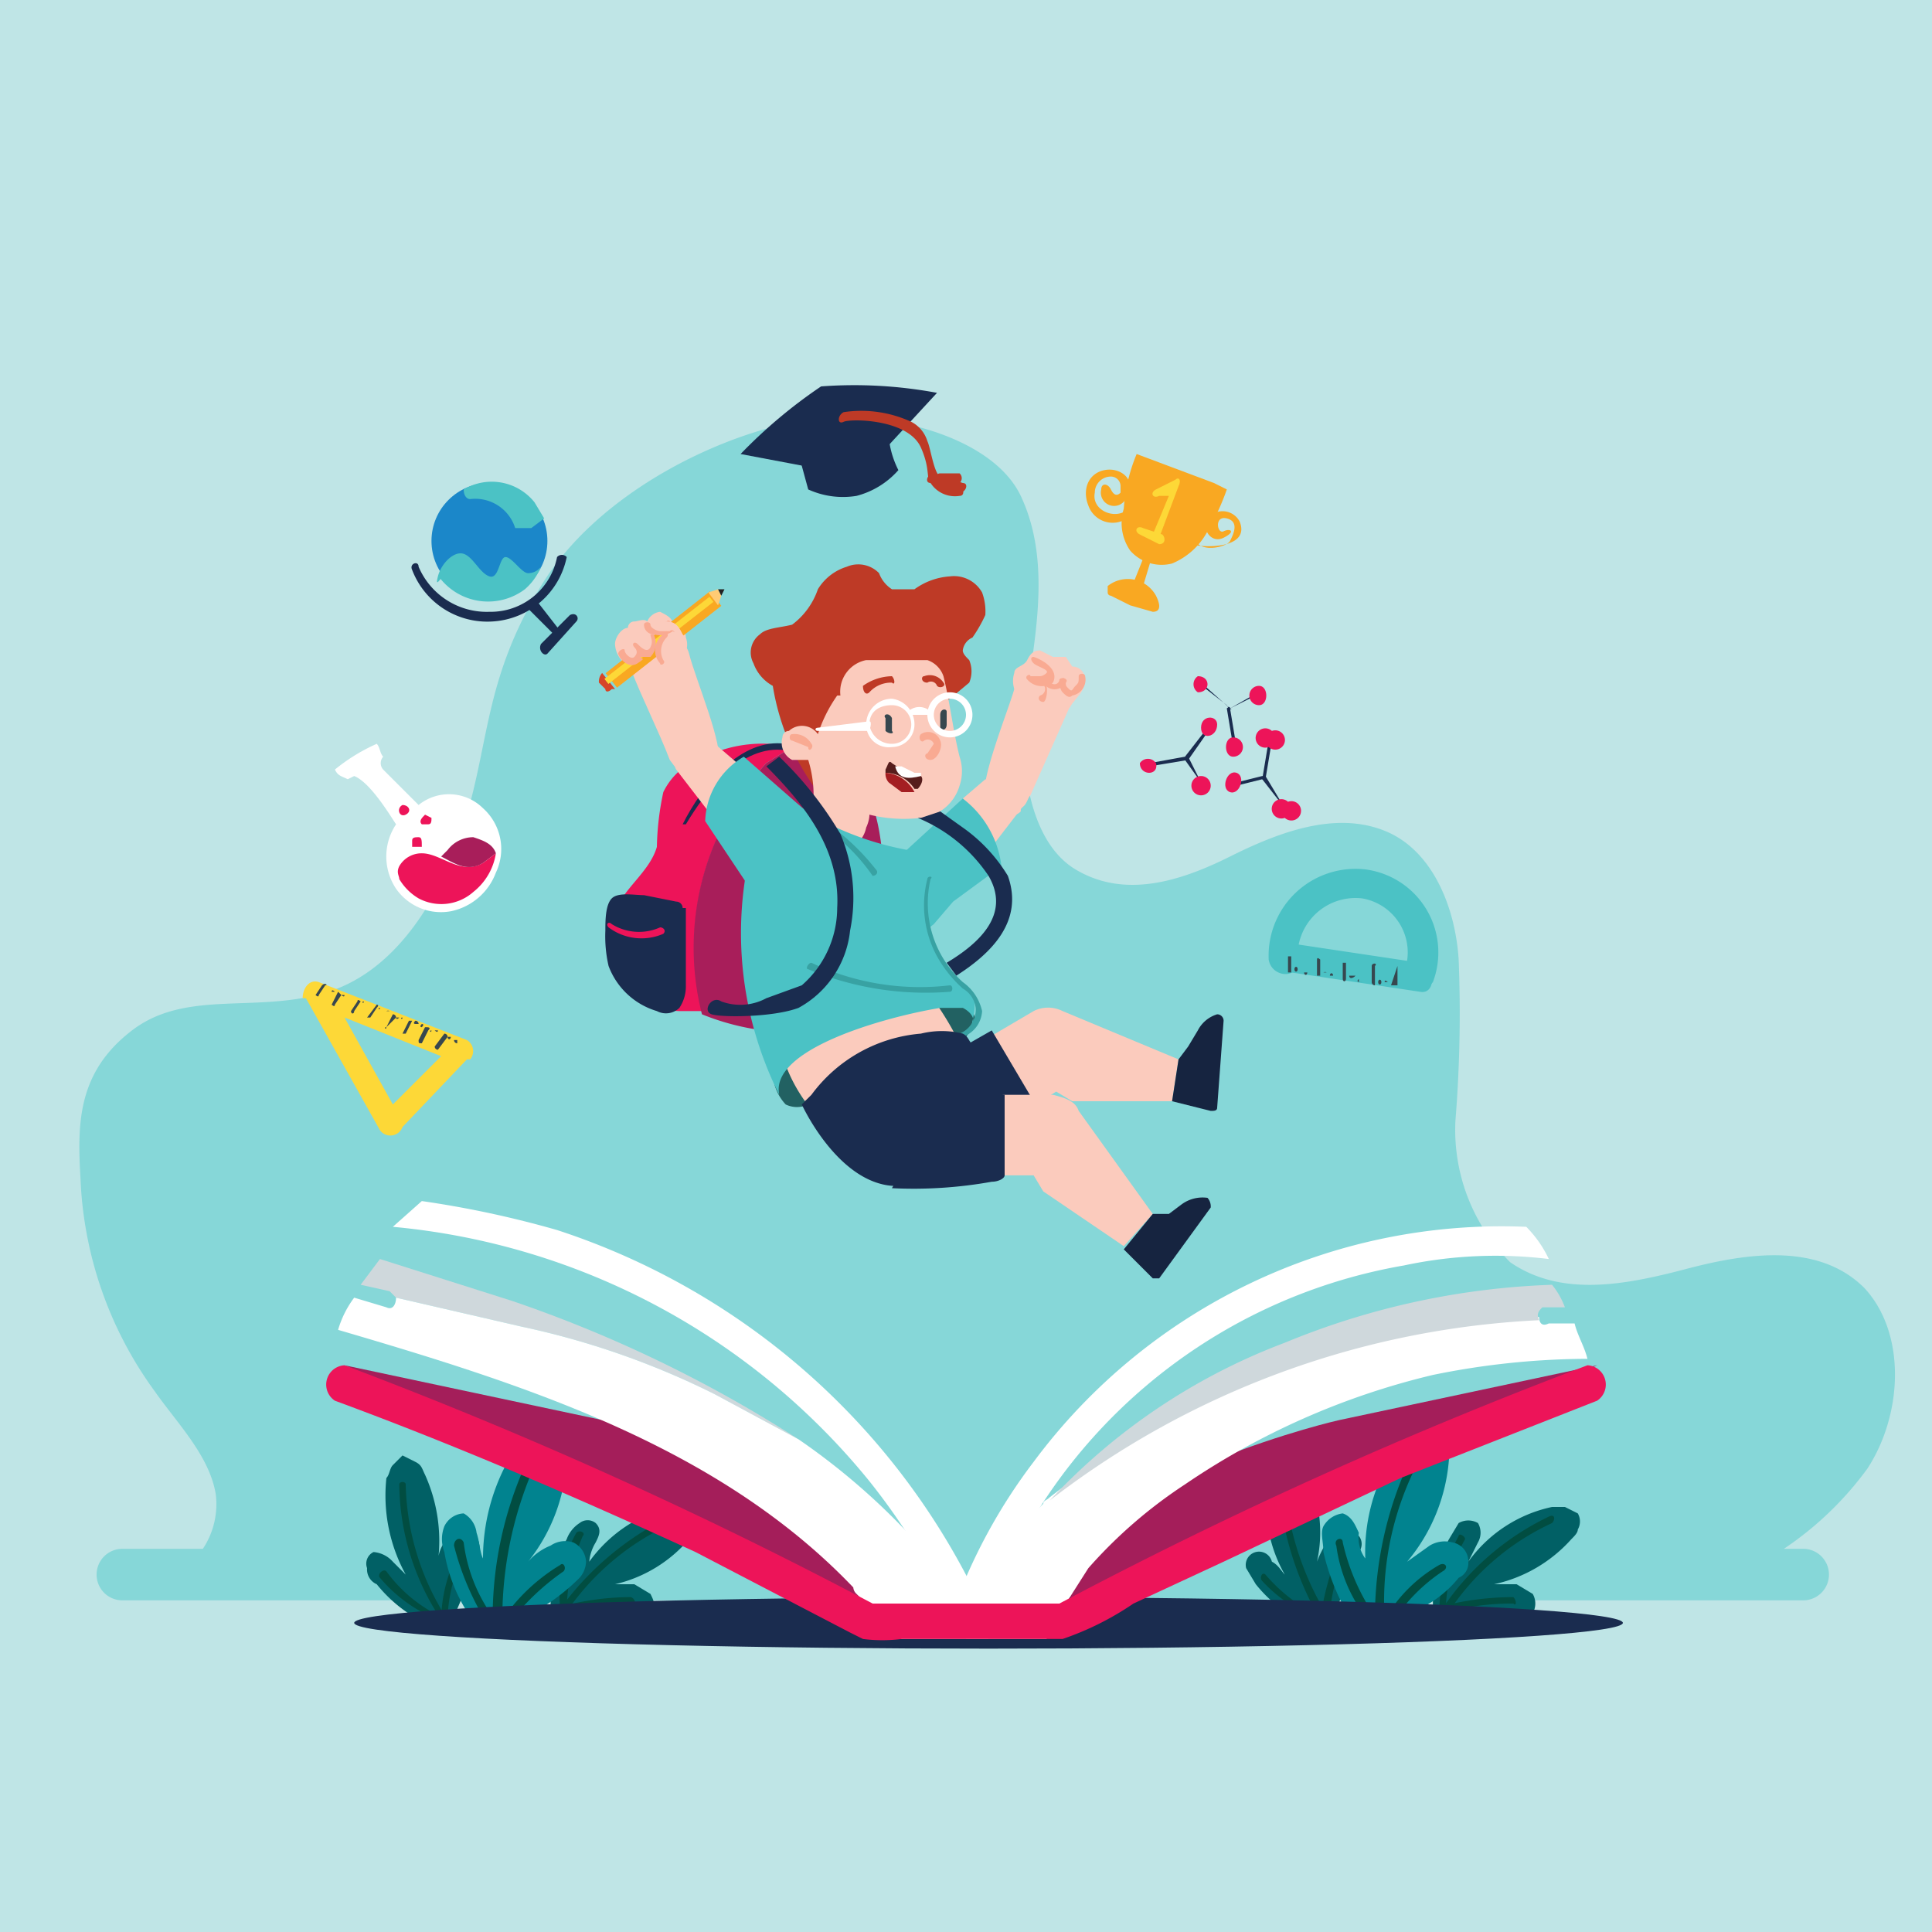 <svg id="Layer_1" data-name="Layer 1" xmlns="http://www.w3.org/2000/svg" viewBox="0 0 60 60"><defs><style>.cls-1{fill:#bfe5e6;}.cls-2{fill:#00b6b9;opacity:0.3;}.cls-3{fill:#016065;}.cls-4{fill:#014d41;}.cls-5{fill:#01838f;}.cls-6{fill:#a41e5a;}.cls-7{fill:#1a2c4f;}.cls-8{fill:#fff;}.cls-9{fill:#cfd8dc;}.cls-10{fill:#ed1459;}.cls-11{fill:#a81e5a;}.cls-12{fill:#be3a26;}.cls-13{fill:#fbcbbd;}.cls-14{fill:#f9aa92;}.cls-15{fill:#561d1c;}.cls-16{fill:#a41e22;}.cls-17{fill:#37474f;}.cls-18{fill:#226162;}.cls-19{fill:#4bc2c5;}.cls-20{fill:#38a2a3;}.cls-21{fill:#f9a822;}.cls-22{fill:#d74527;}.cls-23{fill:#ffcb74;}.cls-24{fill:#212121;}.cls-25{fill:#fdd837;}.cls-26{fill:#162440;}.cls-27{fill:#1b87c9;}</style></defs><rect class="cls-1" width="60" height="60"/><path class="cls-2" d="M57.9,40c-1.4-1.4-3.6-1.1-5.5-.6s-3.9.9-5.5-.2a5.8,5.8,0,0,1-1.7-4.4,41.7,41.7,0,0,0,.1-5c-.1-1.6-.8-3.4-2.3-4s-3.2,0-4.8.8-3.3,1.3-4.8.4-1.8-3.5-1.5-5.5.7-4.2-.2-6.1-4.4-2.8-7-2.3-6.2,2.3-7.9,5.1-1.6,4.7-2.3,7.1-2.1,4.8-4.3,5.5S5.8,30.7,4.1,32s-1.7,2.9-1.6,4.6a12,12,0,0,0,2.3,6.6c.7,1,1.7,2,1.9,3.2a2.5,2.5,0,0,1-.4,1.7H3.8a.8.8,0,0,0,0,1.6H56a.8.8,0,0,0,0-1.6h-.6A10.3,10.3,0,0,0,58,45.6C59.1,43.9,59.2,41.4,57.9,40Z"/><path class="cls-3" d="M13.2,50.4l.9-.2.3-.7a5,5,0,0,0,.5-1.3,1.1,1.1,0,0,0-.1-.5l-.5-.2-.5.4a1.1,1.1,0,0,0-.2.6,5,5,0,0,0-.4-2.7c-.1-.2-.1-.3-.3-.4l-.4-.2-.3.3c-.1.1-.1.3-.2.4a5.1,5.1,0,0,0,.6,3l-.4-.4a.9.9,0,0,0-.6-.3.4.4,0,0,0-.2.5.5.5,0,0,0,.3.5A4.4,4.4,0,0,0,13.2,50.4Z"/><path class="cls-4" d="M13.9,50.3a8,8,0,0,1-1.3-4.2c0-.1-.2-.1-.2,0a7.7,7.7,0,0,0,1.3,4.2Z"/><path class="cls-4" d="M13.6,50.3h.3A4.5,4.5,0,0,1,12,48.8c-.1-.1-.3.1-.2.2A4.6,4.6,0,0,0,13.6,50.3Z"/><path class="cls-4" d="M13.9,50.3a4.6,4.6,0,0,1,.5-2c.1-.2-.1-.3-.1-.2a4.6,4.6,0,0,0-.6,2.2Z"/><path class="cls-3" d="M17.1,50l.8.3h1.9a.5.5,0,0,0,.4-.2c.2-.2.1-.4,0-.6l-.5-.3h-.6a4.3,4.3,0,0,0,2.3-1.4l.3-.3v-.5l-.4-.2h-.5a4.4,4.4,0,0,0-2.5,1.7,1.4,1.4,0,0,1,.2-.6c.1-.2.2-.4,0-.6a.4.4,0,0,0-.5,0,1,1,0,0,0-.4.5,4.1,4.1,0,0,0-.5,1.9Z"/><path class="cls-4" d="M17.5,50.2a7.9,7.9,0,0,1,3.4-2.9c.1-.1,0-.3-.1-.2a9.2,9.2,0,0,0-3.5,3Z"/><path class="cls-4" d="M17.4,50.1h.1a.1.1,0,0,1,.1-.1,5.9,5.9,0,0,1,.5-2.3c.1-.1-.1-.2-.2-.1a4,4,0,0,0-.5,2.4Z"/><path class="cls-4" d="M17.3,50.1h.2a7.1,7.1,0,0,1,2.1-.3c.1.1.2-.1,0-.2a8.3,8.3,0,0,0-2.2.3A.3.3,0,0,0,17.3,50.1Z"/><path class="cls-5" d="M14.6,50.2h1.9l.2-.2A6.3,6.3,0,0,0,18,49a.8.8,0,0,0,.2-.5.7.7,0,0,0-.4-.6.8.8,0,0,0-.7.1,1.8,1.8,0,0,0-.7.5,5.5,5.5,0,0,0,1.2-3.2.6.6,0,0,0,0-.6c-.1-.2-.2-.4-.3-.4h-.6l-.5.4A6.3,6.3,0,0,0,15,48.4c-.1-.2-.1-.5-.2-.8a.8.8,0,0,0-.4-.6.7.7,0,0,0-.6.4,1.1,1.1,0,0,0,0,.8A5,5,0,0,0,14.6,50.2Z"/><path class="cls-4" d="M15.6,50.3a11.8,11.8,0,0,1,1.1-5c.1-.2-.1-.3-.2-.2a11.6,11.6,0,0,0-1.2,5.1Z"/><path class="cls-4" d="M15,50.2h.3a5,5,0,0,1-.9-2.3c-.1-.2-.3-.1-.3.1A8.5,8.5,0,0,0,15,50.2Z"/><path class="cls-4" d="M15.9,50.3a7.5,7.5,0,0,1,1.6-1.5c.1-.1,0-.3-.1-.2a5.8,5.8,0,0,0-1.8,1.7Z"/><path class="cls-3" d="M40.5,50.4l1-.2a1.9,1.9,0,0,1,.2-.7,5,5,0,0,0,.5-1.3.4.4,0,0,0,0-.5l-.5-.2a1,1,0,0,0-.5.4,3.3,3.3,0,0,0-.3.6,4.2,4.2,0,0,0-.3-2.7l-.3-.4-.4-.2-.4.3c0,.1-.1.3-.1.4a4.4,4.4,0,0,0,.5,3c-.1-.1-.2-.3-.4-.4a.4.4,0,1,0-.8.2l.3.5A4.4,4.4,0,0,0,40.5,50.4Z"/><path class="cls-4" d="M41.3,50.3a9.1,9.1,0,0,1-1.4-4.2c0-.1-.2-.1-.2,0A9.9,9.9,0,0,0,41,50.3Z"/><path class="cls-4" d="M41,50.3h.2a5.2,5.2,0,0,1-1.9-1.4c-.1-.1-.2.1-.1.2A4.6,4.6,0,0,0,41,50.3Z"/><path class="cls-4" d="M41.3,50.3a4.6,4.6,0,0,1,.5-2c.1-.2-.1-.3-.2-.2a9,9,0,0,0-.6,2.2Z"/><path class="cls-3" d="M44.5,50l.7.3h2l.4-.2a.6.6,0,0,0,0-.6l-.5-.3h-.7a4.5,4.5,0,0,0,2.4-1.4c.1-.1.2-.2.2-.3a.5.5,0,0,0,0-.5l-.4-.2h-.4a4.3,4.3,0,0,0-2.6,1.7l.3-.6a.6.6,0,0,0,0-.6.6.6,0,0,0-.6,0l-.3.5a4.1,4.1,0,0,0-.5,1.9Z"/><path class="cls-4" d="M44.9,50.2a7.7,7.7,0,0,1,3.3-2.9c.1-.1.1-.3-.1-.2a8.3,8.3,0,0,0-3.4,3Z"/><path class="cls-4" d="M44.7,50.1h.2a4.6,4.6,0,0,1,.6-2.3c0-.1-.2-.2-.2-.1a5,5,0,0,0-.6,2.4Z"/><path class="cls-4" d="M44.7,50.1h.1a7.8,7.8,0,0,1,2.2-.3c.1.1.1-.1,0-.2a9.1,9.1,0,0,0-2.3.3Z"/><path class="cls-5" d="M41.9,50.2h1.9c.1-.1.2-.1.2-.2A3.5,3.5,0,0,0,45.3,49a.5.5,0,0,0,.3-.5.6.6,0,0,0-.5-.6.9.9,0,0,0-.7.1l-.7.5A5.6,5.6,0,0,0,45,45.3v-.6c-.1-.2-.2-.4-.4-.4H44l-.4.4a5.7,5.7,0,0,0-1.2,3.7,1.1,1.1,0,0,1-.2-.8c-.1-.2-.2-.5-.5-.6a.8.8,0,0,0-.6.4c-.1.2,0,.5,0,.8A7,7,0,0,0,41.9,50.2Z"/><path class="cls-4" d="M43,50.3a9.4,9.4,0,0,1,1.1-5c.1-.2-.2-.3-.2-.2a11.6,11.6,0,0,0-1.2,5.1Z"/><path class="cls-4" d="M42.4,50.2h.3a6.7,6.7,0,0,1-1-2.3c0-.2-.3-.1-.2.1A4.7,4.7,0,0,0,42.4,50.2Z"/><path class="cls-4" d="M43.3,50.3a5.4,5.4,0,0,1,1.5-1.5c.2-.1.1-.3-.1-.2A4.6,4.6,0,0,0,43,50.3Z"/><path class="cls-6" d="M10.7,42.4l8,1.7s6.8,1.5,11.3,5.7H26.9Z"/><path class="cls-6" d="M49.6,42.4l-8,1.7s-6.8,1.5-11.2,5.7h3Z"/><ellipse class="cls-7" cx="30.7" cy="50.4" rx="19.7" ry="0.8"/><path class="cls-8" d="M30.3,49.5a22.1,22.1,0,0,0-13-11.3,31.5,31.5,0,0,0-4.2-.9l-.9.8A21.6,21.6,0,0,1,27,46a20.6,20.6,0,0,1,2.5,4C29.7,50.5,30.6,50,30.3,49.5Z"/><path class="cls-8" d="M47.4,38.1a18.1,18.1,0,0,0-15.3,7.3A17.2,17.2,0,0,0,29.6,50c-.2.6.7.9,1,.3a16.8,16.8,0,0,1,13-11,13.6,13.6,0,0,1,4.5-.2A3.6,3.6,0,0,0,47.4,38.1Z"/><path class="cls-9" d="M15.9,40.4l-4.1-1.3-.6.8.9.2.2.2,3.9.9a25.1,25.1,0,0,1,6,2.1l2.6,1.4A40.6,40.6,0,0,0,15.9,40.4Z"/><path class="cls-8" d="M30.2,50.2c-.1-.1-.1-.3-.2-.4a21,21,0,0,0-5.2-5.1l-2.6-1.4a25.1,25.1,0,0,0-6-2.1l-3.9-.9c0,.2-.1.4-.3.3l-1-.3a3.1,3.1,0,0,0-.5,1c5.8,1.7,11.8,3.6,16,8a.3.3,0,0,0,.1.2l.3.3.5.6.4.5h2.9Z"/><path class="cls-8" d="M48.1,41.1c-.2.1-.3,0-.3-.2a26.9,26.9,0,0,0-15.2,5.6c-.1.1-.2.1-.2.2a8.7,8.7,0,0,0-2,3.1c-.1.1-.1.3-.2.4a1.9,1.9,0,0,1-.2.7h2.5l.2-.4c0-.1.1-.2.1-.4s.2-.2.2-.3h.1l.7-1.1a14.8,14.8,0,0,1,3-2.6,23.2,23.2,0,0,1,7.7-3.4,24.2,24.2,0,0,1,4.7-.5h.1c-.1-.4-.3-.7-.4-1.1Z"/><path class="cls-9" d="M47.9,40.6h.7a2.5,2.5,0,0,0-.4-.7,23.8,23.8,0,0,0-8.3,1.8,19.2,19.2,0,0,0-7.3,4.9,26.9,26.9,0,0,1,15.2-5.6C47.7,40.8,47.8,40.7,47.9,40.6Z"/><path class="cls-10" d="M49.3,42.4a141.9,141.9,0,0,0-16.4,7.4H27.1a141.9,141.9,0,0,0-16.4-7.4.6.6,0,0,0-.3,1.1c3.8,1.4,7.5,3,11.2,4.7l4.8,2.5.4.2a4.8,4.8,0,0,0,1.2,0h5a9.1,9.1,0,0,0,2.2-1.1L38,48.5l5.5-2.6,6.1-2.4A.6.6,0,0,0,49.3,42.4Z"/><path class="cls-10" d="M23.8,23.7l.8-.5a4.1,4.1,0,0,0-2.7.3,2.1,2.1,0,0,0-1.3,1.1,8.8,8.8,0,0,0-.2,1.7c-.2.7-.9,1.2-1.2,1.8a2.4,2.4,0,0,0,.1,2.2,2.1,2.1,0,0,0,1.9,1.1h.6A8.4,8.4,0,0,1,23.8,23.7Z"/><path class="cls-11" d="M27.4,26.5c-.1-.9-.3-2.1-1.1-2.6a3.6,3.6,0,0,0-1.7-.7l-.8.5a8.4,8.4,0,0,0-2,7.8,7.7,7.7,0,0,0,1.9.5,2.9,2.9,0,0,0,2.4-.7,3.7,3.7,0,0,0,.9-1.9A7.3,7.3,0,0,0,27.4,26.5Z"/><path class="cls-7" d="M21.2,28.2A.2.2,0,0,0,21,28l-1-.2c-.3,0-.8-.1-1,.1s-.2.7-.2,1a4.1,4.1,0,0,0,.1,1.1,2.3,2.3,0,0,0,1.5,1.4.6.6,0,0,0,.7-.1,1.2,1.2,0,0,0,.2-.7V28.2Z"/><path class="cls-7" d="M24.4,23.1c-1.4-.2-2.6,1.3-3.2,2.5h.1c.6-1,1.7-2.5,3.1-2.3S24.6,23.1,24.4,23.1Z"/><path class="cls-10" d="M20.5,28.8a1.6,1.6,0,0,1-1.5-.1c-.1-.1-.2,0-.1.1a1.7,1.7,0,0,0,1.7.2C20.7,28.9,20.6,28.8,20.5,28.8Z"/><path class="cls-12" d="M25.4,24.6A7.5,7.5,0,0,1,24,21.3a1.3,1.3,0,0,1-.6-.7.7.7,0,0,1,.2-.9c.2-.2.6-.2,1-.3a2.3,2.3,0,0,0,.8-1.1,1.6,1.6,0,0,1,.9-.7.9.9,0,0,1,1,.2,1,1,0,0,0,.4.5h.7a2.1,2.1,0,0,1,1.1-.4,1,1,0,0,1,1,.5,1.7,1.7,0,0,1,.1.7,4.3,4.3,0,0,1-.4.7.5.5,0,0,0-.3.4c0,.1.1.2.2.3a.9.9,0,0,1,0,.7l-.6.5a7.9,7.9,0,0,0-2.2,1.9,2.2,2.2,0,0,1-.5.8c-.2.3-.4.5-.7.5A.5.5,0,0,1,25.4,24.6Z"/><path class="cls-13" d="M27,25.3a4.5,4.5,0,0,0,1.6.1,1.4,1.4,0,0,0,1.2-1,1.4,1.4,0,0,0,0-.9c-.2-.8-.3-1.7-.5-2.5a.8.8,0,0,0-.5-.5H26.9a1,1,0,0,0-.8,1.1H26a4.5,4.5,0,0,0-.6,1.2.6.6,0,0,0-.9-.1.2.2,0,0,0-.2.2.6.6,0,0,0,.3.7h.5a3.7,3.7,0,0,1,.1,1.8,1,1,0,0,0,.6,1h0a.9.9,0,0,0,1.1-.7C26.9,25.7,27,25.5,27,25.3Z"/><path class="cls-14" d="M25.2,23.1a.6.6,0,0,0-.6-.3c-.1,0-.1.2,0,.2l.5.2C25.1,23.4,25.3,23.2,25.2,23.1Z"/><path class="cls-15" d="M28.4,24.5h.1c.1-.1.2-.3.1-.4h-.2l-.4-.2-.3-.2c-.1-.1-.1,0-.2.2V24A1.1,1.1,0,0,1,28.4,24.5Z"/><path class="cls-8" d="M28.6,24h-.2l-.4-.2h-.2c.1.4.4.4.8.3Z"/><path class="cls-16" d="M27.5,24a.4.4,0,0,0,.1.3l.4.3h.4A1.1,1.1,0,0,0,27.5,24Z"/><path class="cls-14" d="M29.2,23a.4.4,0,0,0-.6-.2c-.1.1,0,.3.1.2a.2.2,0,0,1,.3.1l-.2.3c-.1,0-.1.2.1.2S29.3,23.2,29.2,23Z"/><path class="cls-17" d="M27.7,22.7v-.4c-.1-.2-.3-.1-.2,0v.4C27.6,22.8,27.8,22.8,27.7,22.7Z"/><path class="cls-17" d="M29.4,22.5v-.4c0-.1-.2-.1-.2.1v.4C29.2,22.7,29.4,22.7,29.4,22.5Z"/><path class="cls-12" d="M27.7,21a1.6,1.6,0,0,0-.9.3c0,.2.1.3.2.2a.9.9,0,0,1,.7-.3C27.8,21.3,27.8,21.1,27.7,21Z"/><path class="cls-12" d="M29.3,21.2a.5.5,0,0,0-.6-.2c-.1,0-.1.2.1.2a.2.2,0,0,1,.3.1C29.2,21.4,29.4,21.3,29.3,21.2Z"/><path class="cls-8" d="M27.7,23.2a.7.7,0,0,1-.8-.7.8.8,0,0,1,.8-.8.8.8,0,0,1,.7.8A.7.7,0,0,1,27.7,23.2Zm0-1.3c-.4,0-.7.2-.7.6a.7.7,0,0,0,.7.6.6.6,0,0,0,.6-.6A.6.6,0,0,0,27.7,21.9Z"/><path class="cls-8" d="M29.5,22.9a.7.7,0,0,1-.7-.7.7.7,0,0,1,1.4,0A.7.7,0,0,1,29.5,22.9Zm0-1.2a.5.5,0,1,0,.5.5A.5.5,0,0,0,29.5,21.7Z"/><path class="cls-8" d="M28.9,22.1a.5.5,0,0,0-.7,0c0,.1.1.2.1.1h.6S29,22.1,28.9,22.1Z"/><path class="cls-8" d="M27,22.4l-1.6.2c-.1,0-.1.1,0,.1H27S27.1,22.4,27,22.4Z"/><path class="cls-18" d="M24.4,34.3a.8.8,0,0,0,.7,0A9,9,0,0,0,30,32.2l.3-.4a.7.7,0,0,0-.3-.6l-.6-.2a5.9,5.9,0,0,0-3.2.5,6.1,6.1,0,0,0-1.4.7,2,2,0,0,0-.8,1A1.5,1.5,0,0,0,24.4,34.3Z"/><path class="cls-13" d="M24.2,32.4a4.9,4.9,0,0,0,.8,1.8,7.4,7.4,0,0,1,4.9-1.6,10,10,0,0,0-.8-1.4A4.9,4.9,0,0,0,24.2,32.4Z"/><path class="cls-13" d="M31.7,25.1c.2-.1.2-.3.3-.4L33.2,22a.4.4,0,0,0,.1-.3l-.3-.3c-.4-.2-1.3-.7-1.5,0s-1.1,2.9-.9,3.4.8.7,1.1.4Z"/><path class="cls-13" d="M33.1,22.1l.4-.5a.8.8,0,0,0,.2-.5.4.4,0,0,0-.4-.4l-.2-.3h-.4l-.4-.2c-.2,0-.3.1-.4.3s-.4.2-.4.4a.8.8,0,0,0,.1.7Z"/><path class="cls-13" d="M31.7,24.7l-1.1-.5-.7.6a3.8,3.8,0,0,1,.9,1.5l1-1.3C31.9,24.9,31.8,24.8,31.7,24.7Z"/><path class="cls-14" d="M32.1,20.4c-.1,0-.1.1,0,.2s.5.2.4.3-.2.1-.2.1H32c0-.1-.2,0-.1.1a.6.6,0,0,0,.8.1C32.9,20.8,32.4,20.5,32.1,20.4Z"/><path class="cls-14" d="M32.4,21.1c-.1-.1-.2,0-.2.1a.2.2,0,0,1,.1.4c-.1.1,0,.2.1.2S32.6,21.3,32.4,21.1Z"/><path class="cls-14" d="M32.9,21.1a.1.1,0,0,1-.3,0c-.1-.1-.2-.1-.2.1a.4.4,0,0,0,.7,0C33.2,21.1,33,21,32.9,21.1Z"/><path class="cls-14" d="M33.5,21c0,.2,0,.2-.1.3s-.1.2-.2.1-.1-.1-.1-.2-.1-.2-.1-.1a.3.3,0,0,0,0,.4c.1.1.2.2.3.1a.5.5,0,0,0,.4-.6C33.7,20.9,33.5,20.9,33.5,21Z"/><path class="cls-19" d="M29.9,24.8,27.5,27c-.1.1-.2.3-.1.4s.3,1.6.7,1.8a2.8,2.8,0,0,0,.9-.5l.6-.7,1.5-1.1A3.1,3.1,0,0,0,29.9,24.8Z"/><path class="cls-19" d="M28.2,26.4A9.5,9.5,0,0,1,24.7,25a.7.7,0,0,0-1.1.4,11.2,11.2,0,0,0,.6,8.6c-.3-1.4,3.2-2.4,5-2.7h.7c.2.1.4.3.3.5s.2-.6,0-.9l-.7-.8a3.3,3.3,0,0,1-.7-1.7,5.7,5.7,0,0,1,.1-1.3A.8.8,0,0,0,28.2,26.4Z"/><path class="cls-20" d="M29.5,30.6a7.9,7.9,0,0,1-4.3-.7c-.1,0-.2.2-.1.2a9.5,9.5,0,0,0,4.4.7C29.6,30.8,29.6,30.6,29.5,30.6Z"/><path class="cls-20" d="M29.9,30.5a3.3,3.3,0,0,1-1-3.2c.1-.1-.1-.1-.1,0a3.3,3.3,0,0,0,.3,2.4,3.9,3.9,0,0,0,.8,1,.8.8,0,0,1,.4.6.8.8,0,0,1-.5.8c-.1.1,0,.2.1.1a.9.9,0,0,0,.6-.8A1.5,1.5,0,0,0,29.9,30.5Z"/><path class="cls-20" d="M27.2,27a7.2,7.2,0,0,0-2.9-2.2c-.1,0-.1.1-.1.2a5.8,5.8,0,0,1,2.9,2.2C27.2,27.2,27.3,27.1,27.2,27Z"/><path class="cls-13" d="M21.1,24l-.3-.4c-.3-.8-.9-2-1.2-2.8v-.2c.1-.2.2-.2.3-.3s1.3-.8,1.5,0,1.1,2.9.9,3.4-.8.6-1.1.3Z"/><path class="cls-13" d="M19.7,21l-.4-.5a.8.8,0,0,1-.2-.5c0-.2.2-.5.4-.5a.2.2,0,0,1,.2-.2c.1,0,.3-.1.4,0a.5.5,0,0,1,.4-.3c.2.1.4.2.4.4a.4.4,0,0,1,.4.4.6.6,0,0,1-.1.6Z"/><path class="cls-13" d="M21.1,23.6l1.1-.5.7.6a3.8,3.8,0,0,0-.9,1.5l-1-1.3A.2.2,0,0,1,21.1,23.6Z"/><path class="cls-14" d="M20.7,19.3c.1-.1.2.1,0,.1s-.5.3-.4.4h.2c.2,0,.2-.1.3-.2s.2,0,.2.1-.6.4-.8.1S20.4,19.4,20.7,19.3Z"/><path class="cls-14" d="M19.9,20c0,.1.3.1.3,0s.3-.1.2,0a.4.4,0,0,1-.7,0C19.6,19.9,19.8,19.9,19.9,20Z"/><path class="cls-19" d="M23.1,23.5l2.4,2.1a.6.6,0,0,1,.1.4c-.3.6-2.1,1.8-2.3,1.6l-1.4-2.1A2.4,2.4,0,0,1,23.1,23.5Z"/><rect class="cls-21" x="18.4" y="19.6" width="4.1" height="0.57" transform="matrix(0.79, -0.62, 0.62, 0.79, -7.88, 16.83)"/><path class="cls-22" d="M18.7,20.9h0a.4.4,0,0,0-.1.3l.2.2c0,.1.1.1.2,0h.1Z"/><polygon class="cls-23" points="22.3 18.3 22 18.4 22.3 18.8 22.4 18.5 22.3 18.3"/><polygon class="cls-24" points="22.5 18.3 22.3 18.3 22.4 18.5 22.5 18.3"/><rect class="cls-25" x="20.4" y="17.8" width="0.2" height="4.14" transform="translate(23.5 -8.5) rotate(52)"/><path class="cls-13" d="M21.2,19.7c-.1-.2-.2-.4-.5-.4s-.4,0-.5.2a.1.1,0,0,0-.1.1h.1a.5.5,0,0,0,.5,0l-.3.4v.3c.1.2.2.3.3.2H21C21.2,20.3,21.4,19.9,21.2,19.7Z"/><path class="cls-13" d="M19.2,20.1a.4.4,0,0,0,.1.3l.2.2c.1,0,.2,0,.2-.1s.1-.1.1-.2V20a.3.3,0,0,0,.1.2h.3c.1-.1.1-.2.1-.4v-.2h-.4C19.6,19.8,19.3,19.9,19.2,20.1Z"/><path class="cls-14" d="M20.8,19.6h-.3c-.1,0-.3-.1-.3-.2s-.2-.1-.2,0a.3.3,0,0,0,.3.3.7.7,0,0,0,.6-.1C21,19.7,20.9,19.5,20.8,19.6Z"/><path class="cls-14" d="M20.6,19.7a.6.6,0,0,0-.1.9c0,.1.2,0,.1-.1a.6.6,0,0,1,.1-.7C20.8,19.7,20.7,19.6,20.6,19.7Z"/><path class="cls-14" d="M20.3,19.7h-.1c0,.1.1.2,0,.4s-.3,0-.4-.1-.2,0-.1.1.1.2,0,.3-.3-.1-.3-.2-.2,0-.2.1.3.5.6.3.1-.1.1-.2h.3C20.4,20.2,20.4,19.9,20.3,19.7Z"/><path class="cls-7" d="M29.7,30.3l-.3-.4c1-.6,2-1.5,1.3-2.7a4.9,4.9,0,0,0-2.2-1.8h.1l.6-.2.7.5a5,5,0,0,1,1.4,1.5C31.8,28.6,30.8,29.6,29.7,30.3Z"/><path class="cls-7" d="M26.1,25.9a11.2,11.2,0,0,0-1.9-2.4l-.4.3C25,25,26.1,26.4,26,28.2a3.2,3.2,0,0,1-1.1,2.4l-1.1.4a1.7,1.7,0,0,1-1.4.1c-.3-.2-.6.3-.3.4s1.9.1,2.7-.2a3.1,3.1,0,0,0,1.6-2.4A5.1,5.1,0,0,0,26.1,25.9Z"/><path class="cls-13" d="M30.4,32.4l1.7-1a1,1,0,0,1,.9,0l3.6,1.5-.2,1.3H33.3l-.5-.3-1.1.7Z"/><path class="cls-7" d="M24.9,34.3s1,2.2,2.6,2.5,3.7-1.6,4.3-2.2l.3-.4L30.8,32l-.7.4h.1c-.1,0-.1-.2-.3-.3a2.7,2.7,0,0,0-1.3,0,4.7,4.7,0,0,0-3.4,1.9Z"/><path class="cls-26" d="M36.4,34.2l1.2.3c.1,0,.2,0,.2-.1l.2-2.7a.2.2,0,0,0-.2-.2h0a1,1,0,0,0-.6.5l-.3.5-.3.4Z"/><path class="cls-13" d="M30.8,34h1.9c.4.1.7.2.8.5l2.3,3.2-.9,1L32.4,37l-.3-.5H30.7Z"/><polygon class="cls-7" points="30.6 33.9 30.6 33.9 30.5 33.9 30.6 33.9"/><path class="cls-7" d="M30.7,33.9a7.9,7.9,0,0,0-3,3,13.7,13.7,0,0,0,3.1-.2c.2,0,.4-.1.4-.2V34Z"/><path class="cls-26" d="M34.9,38.8l.9.9H36l1.6-2.2a.4.4,0,0,0-.1-.3h0a1.1,1.1,0,0,0-.8.2l-.4.3h-.5Z"/><circle class="cls-27" cx="15.2" cy="16.8" r="1.8"/><path class="cls-19" d="M16.4,17.8c-.2,0-.5-.5-.7-.5s-.2.7-.5.6-.5-.6-.8-.7-.7.3-.8.7.1,0,.1.1a1.9,1.9,0,0,0,2.6.3,1.8,1.8,0,0,0,.5-.7A.5.5,0,0,1,16.4,17.8Z"/><path class="cls-19" d="M14.4,15.2c0,.2.1.3.2.3a1.3,1.3,0,0,1,1.4.9h.5l.4-.3-.3-.5A1.7,1.7,0,0,0,14.4,15.2Z"/><path class="cls-7" d="M17.3,17.3A2.1,2.1,0,0,1,15.2,19,2.3,2.3,0,0,1,13,17.6c0-.2-.3-.1-.2.1a2.5,2.5,0,0,0,2.5,1.6,2.5,2.5,0,0,0,2.3-2A.2.2,0,0,0,17.3,17.3Z"/><path class="cls-7" d="M16.7,18.7c-.2-.1-.4,0-.3.2l.8.8a.1.1,0,1,0,.2-.1Z"/><path class="cls-7" d="M17.7,19.1l-.9.9c-.1.2.1.4.2.3l.9-1C18,19.2,17.9,19,17.7,19.1Z"/><path class="cls-7" d="M25.5,12A15.5,15.5,0,0,0,23,14.1l3.7.7,2.4-2.6A14,14,0,0,0,25.5,12Z"/><path class="cls-7" d="M24.8,14.1l.3,1.1a2.6,2.6,0,0,0,1.5.2,2.6,2.6,0,0,0,1.3-.8,2.9,2.9,0,0,1-.3-1.6Z"/><path class="cls-12" d="M29.2,14.8c-.2-.1-.3-.9-.4-1.1a1,1,0,0,0-.5-.6,3.7,3.7,0,0,0-2.1-.3c-.2.1-.2.4,0,.3s2-.1,2.4.8,0,1.1.6,1.2A.1.1,0,0,0,29.2,14.8Z"/><path class="cls-12" d="M29.8,15.1a.4.4,0,0,1-.6-.2c-.1-.2-.4-.1-.3.1a.9.9,0,0,0,.9.4C30,15.4,29.9,15.1,29.8,15.1Z"/><path class="cls-12" d="M29.8,14.7h-.6a.1.1,0,1,0,0,.3h.6A.2.2,0,0,0,29.8,14.7Z"/><path class="cls-12" d="M29.9,15l-.9-.3c-.2,0-.3.3-.1.3l.9.3C30,15.3,30.1,15,29.9,15Z"/><path class="cls-21" d="M37.7,15l-2.4-.9a5.3,5.3,0,0,0-.4,1.7,1.5,1.5,0,0,0,.2,1.3,1.3,1.3,0,0,0,1.3.4,2.2,2.2,0,0,0,1.1-1,7.5,7.5,0,0,0,.6-1.3Z"/><path class="cls-21" d="M35.8,17.2c0-.2-.2-.3-.2-.1l-.4,1c0,.2.2.2.3.1Z"/><path class="cls-21" d="M35.9,18.5a1,1,0,0,0-1.5-.3v.2a.1.1,0,0,0,.1.1l.6.3.7.2C36.1,19,36,18.7,35.9,18.5Z"/><path class="cls-21" d="M34.9,15.9c-.4.2-1-.1-.9-.6a.5.5,0,0,1,.5-.5.3.3,0,0,1,.3.3v.2c-.1.1-.2.1-.3-.1s-.3-.2-.3,0a.4.4,0,0,0,.8.2c.3-.5-.2-.9-.7-.8s-.7.6-.5,1.1a.8.8,0,0,0,1.2.4A.1.1,0,1,0,34.9,15.9Z"/><path class="cls-21" d="M38.5,16.2a.6.6,0,0,0-1-.1c-.2.3.1.8.5.6s.2-.3,0-.2-.3-.5.1-.4.2.5.1.7-1,.4-1.1-.1-.3-.1-.3.1S38.9,17.2,38.5,16.2Z"/><path class="cls-25" d="M36.5,14.9l-.6.3c-.2.1-.1.3.1.2h.3l-.5,1.2c-.1.1.1.2.2.1l.6-1.6C36.7,14.9,36.6,14.8,36.5,14.9Z"/><path class="cls-25" d="M36.1,16.6l-.6-.2c-.2-.1-.3.1-.1.2l.6.3C36.2,16.9,36.2,16.7,36.1,16.6Z"/><path class="cls-8" d="M11,24.1c.5.2,1.1,1.2,1.3,1.5a1.8,1.8,0,0,0,0,2,1.7,1.7,0,0,0,1.7.7,1.9,1.9,0,0,0,1.4-1.2,1.7,1.7,0,0,0-.4-2,1.5,1.5,0,0,0-2-.1l-1.1-1.1a.3.3,0,0,1,0-.4h0c-.1-.1-.1-.3-.2-.4a5.7,5.7,0,0,0-1.3.8c.1.2.2.2.4.3Z"/><path class="cls-10" d="M13.1,26.5a.8.8,0,0,0-.7.4c-.1.2,0,.3,0,.4h0a1.7,1.7,0,0,0,.6.6,1.5,1.5,0,0,0,1.7-.2,1.9,1.9,0,0,0,.7-1.2l-.4.3C14.3,27.2,13.7,26.5,13.1,26.5Z"/><path class="cls-11" d="M13.9,26.4l-.2.2c.4.2.8.5,1.3.2l.4-.3h0c-.1-.3-.4-.4-.7-.5A1,1,0,0,0,13.9,26.4Z"/><path class="cls-10" d="M13,26h0c-.1,0-.2,0-.2.1s0,.1,0,.2h.3C13.1,26.1,13.1,26,13,26Z"/><path class="cls-10" d="M13.2,25.3h0c-.1.1-.2.2-.1.3h.2c.1,0,.1-.1.1-.2Z"/><path class="cls-10" d="M12.5,25c-.2.1-.1.4.1.3S12.7,25,12.5,25Z"/><path class="cls-7" d="M38.2,22l-.9-.8h-.1l.9.7C38.2,22.1,38.3,22,38.2,22Z"/><path class="cls-7" d="M38.2,22c0-.1-.1,0-.1,0l.2,1.2c0,.1.1,0,.1,0Z"/><path class="cls-7" d="M38.9,21.6l-.7.4c-.1,0,0,.1,0,0l.8-.4S39,21.5,38.9,21.6Z"/><path class="cls-10" d="M37.2,21a.3.3,0,0,0,0,.5C37.6,21.5,37.6,21,37.2,21Z"/><path class="cls-10" d="M38.3,22.9c-.3,0-.3.6,0,.6A.3.3,0,0,0,38.3,22.9Z"/><path class="cls-10" d="M39.1,21.3a.3.3,0,0,0,0,.6C39.4,21.9,39.4,21.3,39.1,21.3Z"/><path class="cls-7" d="M36.9,23.6l.7-1s-.1-.1-.1,0l-.7.9Z"/><path class="cls-7" d="M36.9,23.6a.1.1,0,0,0-.1-.1l-1.1.2c-.1,0-.1.1,0,.1Z"/><path class="cls-7" d="M37.3,24.3l-.4-.8a.1.1,0,0,0-.1.1l.5.7Z"/><path class="cls-10" d="M37.8,22.5c0-.3-.5-.3-.5.1S37.8,22.9,37.8,22.5Z"/><path class="cls-10" d="M35.9,23.7a.3.3,0,0,0-.5,0C35.4,24.1,36,24.1,35.9,23.7Z"/><path class="cls-10" d="M37.6,24.4a.3.3,0,0,0-.6,0A.3.3,0,0,0,37.6,24.4Z"/><path class="cls-7" d="M39.2,24.2l.7.9h0l-.6-1Z"/><path class="cls-7" d="M39.2,24.2h.1l.2-1.2c0-.1-.1-.1-.1,0Z"/><path class="cls-7" d="M38.4,24.4l.8-.2c.1,0,.1-.1,0-.1l-.8.2C38.3,24.3,38.3,24.4,38.4,24.4Z"/><path class="cls-10" d="M39.9,25.4a.3.3,0,1,0,.1-.5A.3.3,0,1,0,39.9,25.4Z"/><path class="cls-10" d="M39.4,23.2a.3.3,0,1,0,.1-.5A.3.3,0,1,0,39.4,23.2Z"/><path class="cls-10" d="M38.2,24.6c.3.1.5-.5.2-.6S37.9,24.5,38.2,24.6Z"/><path class="cls-19" d="M42.4,27a2.7,2.7,0,0,0-3,2.8c.1.6,1,.6.9,0a1.8,1.8,0,0,1,2-1.9,1.7,1.7,0,0,1,1.3,2.3.5.5,0,0,0,.9.3A2.6,2.6,0,0,0,42.4,27Z"/><path class="cls-19" d="M44.1,29.9l-4-.6a.5.5,0,0,0,0,.9l4,.6C44.6,30.9,44.6,30,44.1,29.9Z"/><path class="cls-17" d="M40,29.7v.5h.1v-.5Z"/><path class="cls-17" d="M40.2,30.1h0c0,.1.1.1.1,0h0C40.3,30,40.2,30,40.2,30.1Z"/><path class="cls-17" d="M40.5,30.2h0c0,.1.1.1.1,0h-.1Z"/><path class="cls-17" d="M40.9,29.8v.5h.1v-.5S40.9,29.7,40.9,29.8Z"/><path class="cls-17" d="M41.1,30.2h.1A.1.1,0,0,0,41.1,30.2Z"/><path class="cls-17" d="M41.3,30.3h.1C41.4,30.2,41.3,30.2,41.3,30.3Z"/><path class="cls-17" d="M41.7,29.9v.5c0,.1.1.1.1,0v-.5Z"/><path class="cls-17" d="M42,30.3h-.1c0,.1.1.1.2,0H42Z"/><path class="cls-17" d="M42.2,30.4h0c-.1.1,0,.1.1.1h-.1Z"/><path class="cls-17" d="M42.6,30v.5a.1.1,0,0,0,.1.1V30C42.8,29.9,42.6,29.9,42.6,30Z"/><path class="cls-17" d="M42.8,30.5h0c0,.1.1.1.1,0h0C42.9,30.4,42.8,30.4,42.8,30.5Z"/><path class="cls-17" d="M43,30.5h.1S43,30.4,43,30.5Z"/><path class="cls-17" d="M43.4,30l-.2.6h.2V30S43.4,29.9,43.4,30Z"/><path class="cls-17" d="M43.5,30.5h.1C43.7,30.5,43.6,30.5,43.5,30.5Z"/><path class="cls-17" d="M43.7,30.5h.1C43.9,30.5,43.7,30.5,43.7,30.5Z"/><path class="cls-25" d="M14.5,32.3,9.9,30.5c-.3-.1-.5.2-.5.5h.1l2.3,4.1a.4.4,0,0,0,.7-.1l2-2.1h.1A.4.4,0,0,0,14.5,32.3Zm-2.3,2-1.5-2.7,3,1.2Z"/><path class="cls-17" d="M10,30.6l-.2.3s.1.1.1,0l.2-.3C10.2,30.6,10.1,30.5,10,30.6Z"/><path class="cls-17" d="M10.2,30.7h0C10.3,30.7,10.2,30.7,10.2,30.7Z"/><path class="cls-17" d="M10.3,30.8h.1S10.3,30.7,10.3,30.8Z"/><path class="cls-17" d="M10.5,30.8l-.2.4s.1.1.1,0l.2-.3Z"/><path class="cls-17" d="M10.7,30.9h-.1s.1.1.1,0h0Z"/><path class="cls-17" d="M10.9,31h0C11,31,10.9,31,10.9,31Z"/><path class="cls-17" d="M11.1,31.1l-.2.3c0,.1.1.1.1,0l.2-.3S11.1,31,11.1,31.1Z"/><path class="cls-17" d="M11.3,31.1h0c-.1,0,0,.1,0,0h0Z"/><path class="cls-17" d="M11.4,31.2h.1C11.5,31.2,11.5,31.2,11.4,31.2Z"/><path class="cls-17" d="M11.7,31.2l-.3.4h.1l.2-.3C11.8,31.2,11.7,31.2,11.7,31.2Z"/><path class="cls-17" d="M11.8,31.3h0c-.1,0,0,.1,0,0h0Z"/><path class="cls-17" d="M12,31.4h.1A.1.1,0,0,0,12,31.4Z"/><path class="cls-17" d="M12.2,31.5l-.2.4c-.1,0,0,.1,0,0l.3-.3A.1.1,0,0,0,12.2,31.5Z"/><path class="cls-17" d="M12.3,31.6h0s0,.1.1,0h-.1Z"/><path class="cls-17" d="M12.5,31.6h0c-.1,0,0,.1,0,0h0Z"/><path class="cls-17" d="M12.7,31.7l-.2.4h.1l.2-.4Z"/><path class="cls-17" d="M12.9,31.7h0c-.1.1,0,.1,0,.1H13A.1.1,0,0,0,12.9,31.7Z"/><path class="cls-17" d="M13.1,31.8h0c-.1.1,0,.1,0,.1h0C13.2,31.8,13.1,31.8,13.1,31.8Z"/><path class="cls-17" d="M13.2,31.9l-.2.4c0,.1,0,.1.1.1l.2-.4C13.4,31.9,13.3,31.9,13.2,31.9Z"/><path class="cls-17" d="M13.4,32h0c-.1,0,0,.1,0,0h0Z"/><path class="cls-17" d="M13.6,32h-.1s.1.1.1,0h0C13.7,32,13.6,32,13.6,32Z"/><path class="cls-17" d="M13.8,32.1l-.3.4a.1.1,0,0,0,.1.1l.3-.4A.1.1,0,0,0,13.8,32.1Z"/><path class="cls-17" d="M14,32.2h-.1c0,.1.1.1.1,0h0Z"/><path class="cls-17" d="M14.2,32.3h-.1a.1.1,0,0,0,.1.1h0Z"/></svg>